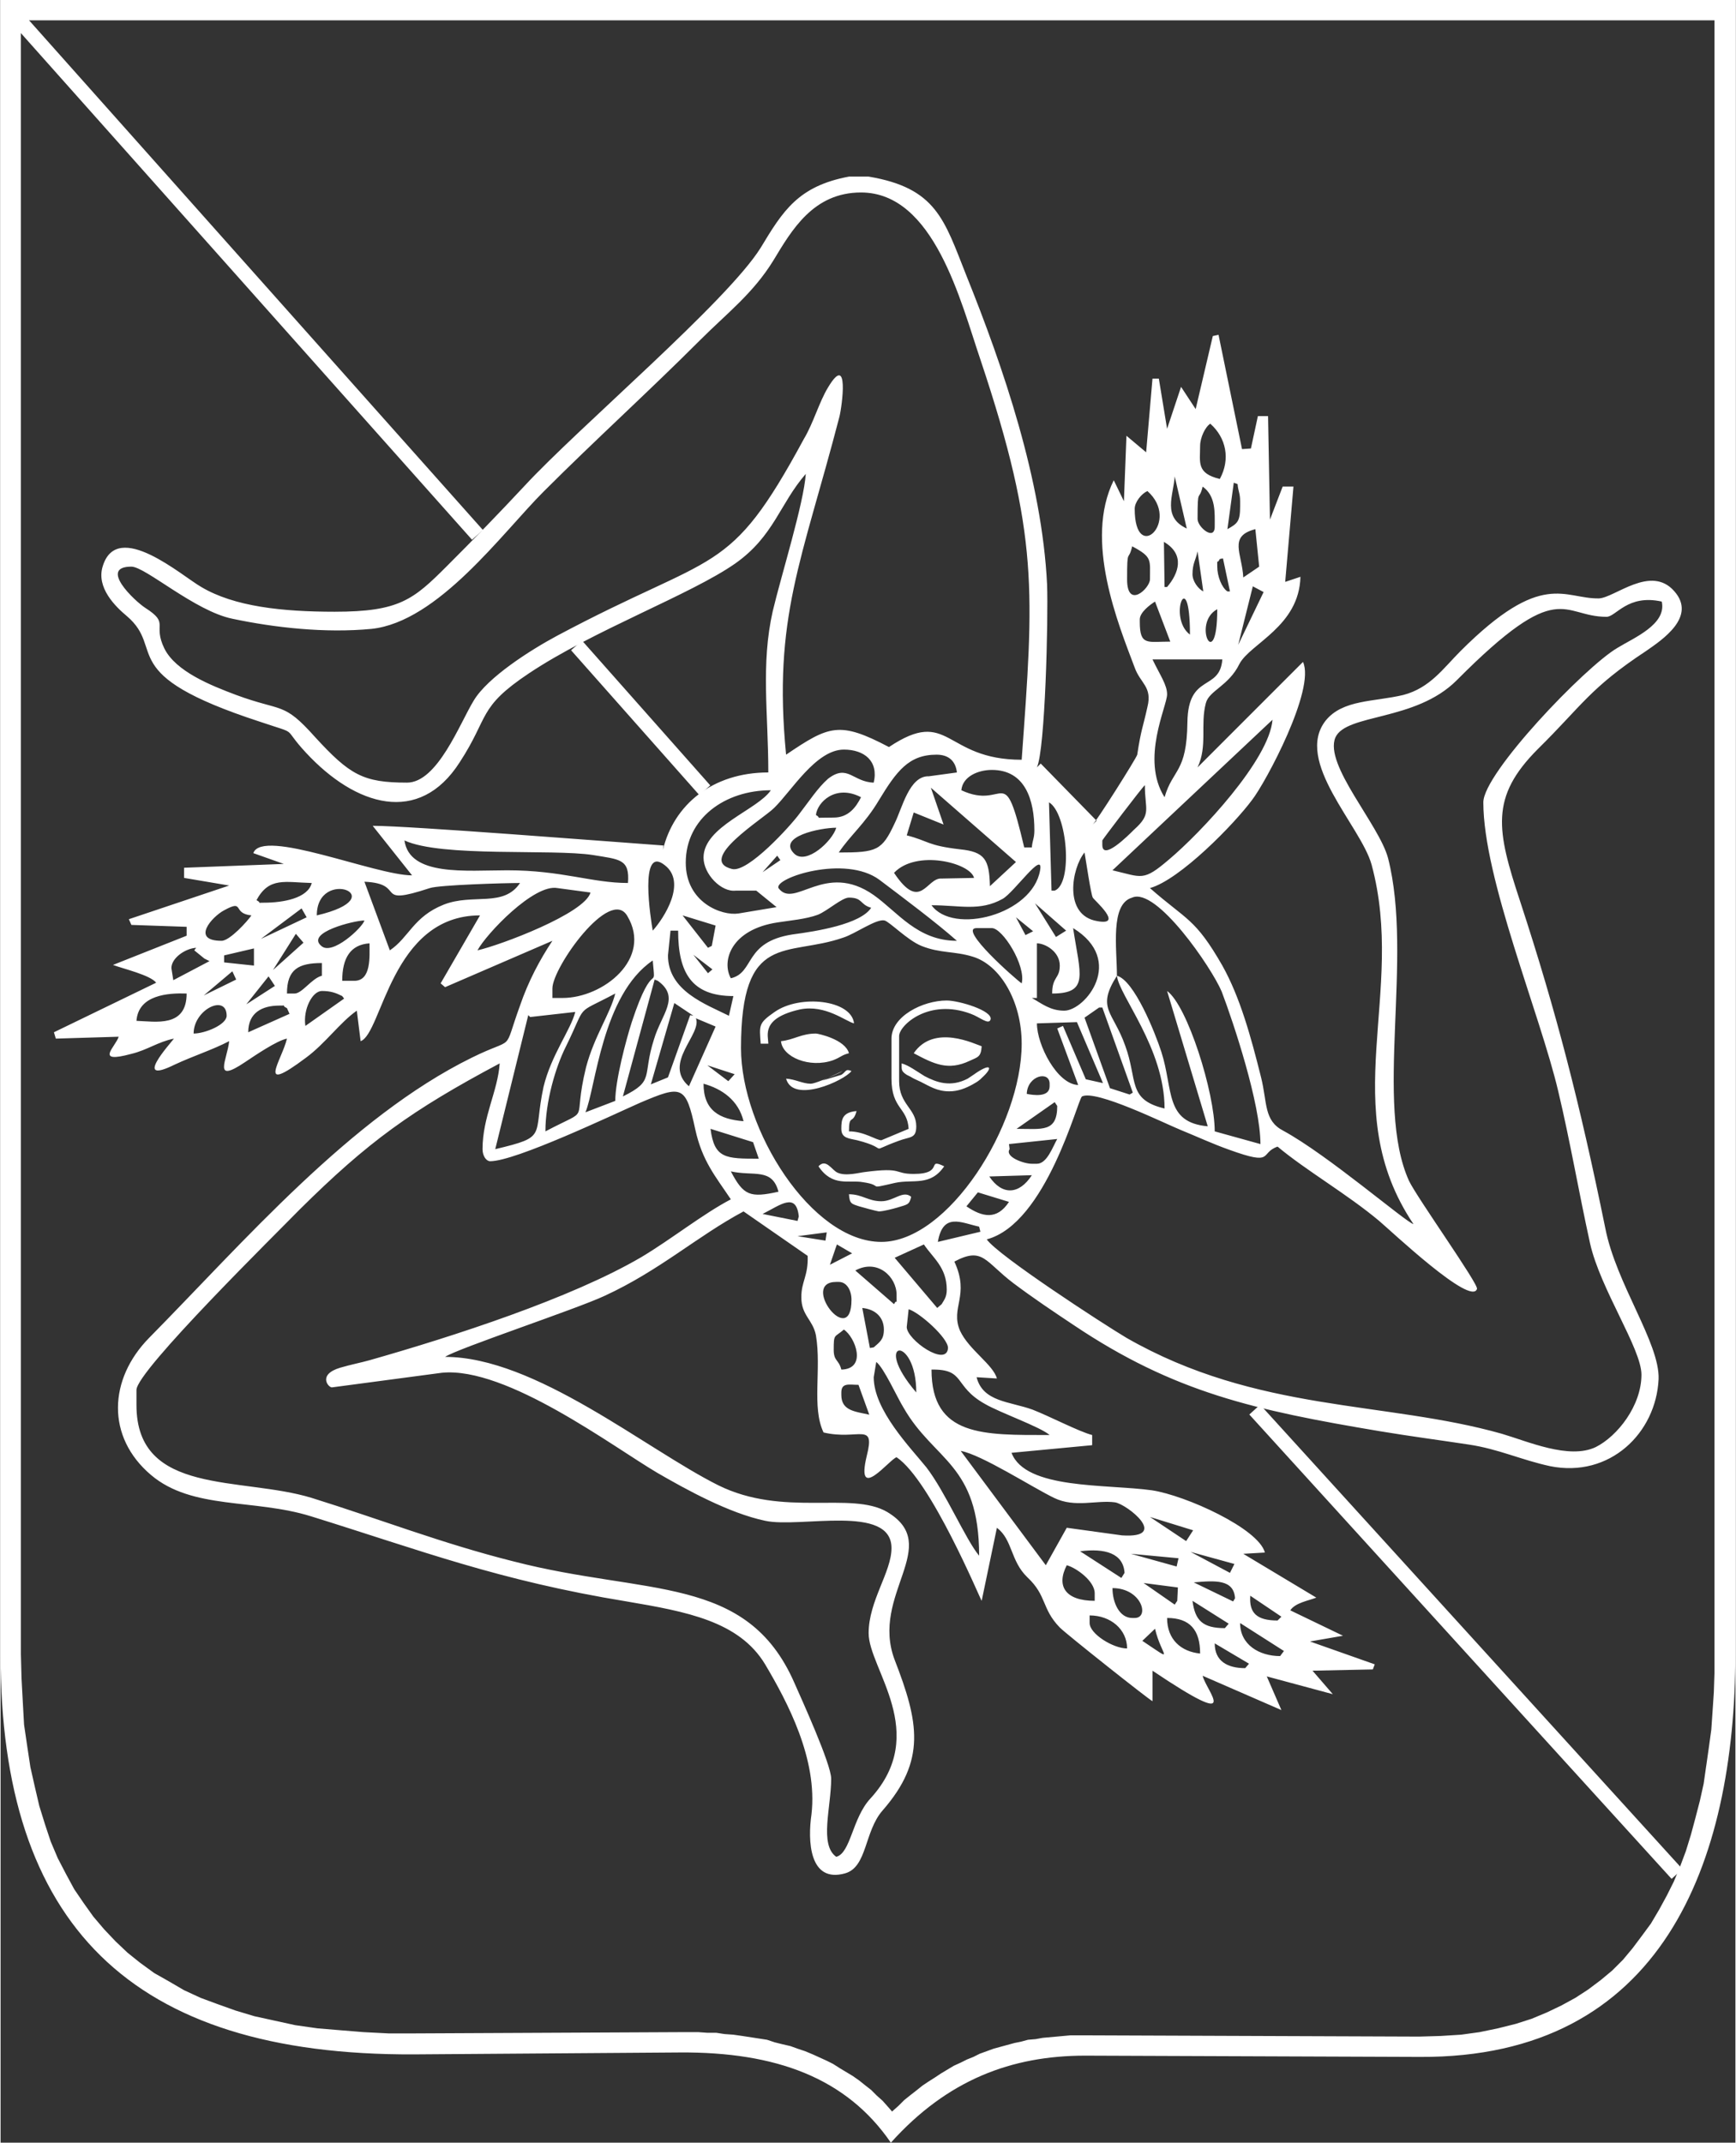 <?xml version="1.0" encoding="UTF-8"?> <svg xmlns="http://www.w3.org/2000/svg" xmlns:xlink="http://www.w3.org/1999/xlink" xmlns:xodm="http://www.corel.com/coreldraw/odm/2003" xml:space="preserve" width="278px" height="343px" version="1.1" style="shape-rendering:geometricPrecision; text-rendering:geometricPrecision; image-rendering:optimizeQuality; fill-rule:evenodd; clip-rule:evenodd" viewBox="0 0 27.32 33.73"><rect x="0" y="0" width="27.32" height="33.73" fill="#333333" stroke="none"/> <defs> <style type="text/css"> .str0 {stroke:white;stroke-width:0.23;stroke-miterlimit:22.926} .fil1 {fill:none} .fil0 {fill:white} </style> </defs> <g id="Livello_x0020_1">  <g> <path class="fil0" d="M19.12 25.87l0.54 0.32 -0.06 0.07c-0.28,0 -0.48,-0.11 -0.48,-0.39zm-5.72 -9.01c-0.1,-0.04 -0.08,0.01 -0.16,0.06l-0.3 0.09 0.32 -0.15c-0.03,0.02 -0.07,0.04 -0.14,0.07 -0.07,0.03 -0.3,0.13 -0.36,0.13 -0.13,0 -0.24,-0.07 -0.39,-0.08 0.11,0.4 0.92,0.03 1.03,-0.12l0 0zm0.87 0.06c-0.09,-0.06 -0.08,-0.08 -0.08,-0.18 0.11,0.03 0.23,0.12 0.36,0.2l0.68 0.04c0.03,-0.02 0.06,-0.04 0.09,-0.06 0.28,-0.2 0.32,-0.12 0.13,0.05l-0.02 0.02 0 0 0 0c-0.05,0.04 -0.05,0.04 -0.12,0.08 -0.11,0.06 -0.23,0.11 -0.37,0.11 -0.19,0 -0.31,-0.08 -0.45,-0.15 -0.11,-0.05 -0.11,-0.05 -0.16,-0.08l-0.06 -0.03 0 0zm-0.12 -0.01l0 -0.6c0,-0.17 0.47,-0.6 1.13,-0.35 0.14,0.05 0.28,0.18 0.31,0.09 0.04,-0.14 -0.5,-0.3 -0.69,-0.3 -0.38,0 -0.87,0.25 -0.87,0.6l0 0.63c0,0.48 0.25,0.45 0.27,0.79l-0.43 0.18c-0.08,0 -0.27,-0.14 -0.51,-0.14 0,-0.28 0.06,-0.1 0.12,-0.32 -0.23,0.02 -0.24,0.14 -0.24,0.28 0,0.15 0.12,0.15 0.25,0.18 0.55,0.14 0.13,0.2 0.65,0.01 0.18,-0.07 0.28,-0.03 0.28,-0.23 0,-0.28 -0.27,-0.34 -0.27,-0.71l0 -0.11zm-0.32 2.16c0.07,0 0.22,-0.04 0.29,-0.06 0.16,-0.05 0.19,-0.04 0.22,-0.17 -0.13,-0.11 -0.27,0.07 -0.47,0.07 -0.21,0 -0.3,-0.11 -0.51,-0.11 0.01,0.15 0.04,0.15 0.16,0.19 0.03,0.01 0.29,0.08 0.31,0.08zm1.4 -2.09c-0.27,0.14 -0.49,0.06 -0.68,-0.04l0.68 0.04zm-3.26 -0.55l0.12 0c0,-0.13 -0.12,-0.4 0.5,-0.54 0.4,-0.08 0.72,0.19 0.85,0.22 -0.04,-0.37 -0.85,-0.46 -1.25,-0.18 -0.26,0.18 -0.24,0.21 -0.22,0.5zm0.91 1.93c0.22,0.33 0.48,0.21 0.7,0.25 0.35,0.05 0.03,0.12 0.51,0.01 0.28,-0.06 0.55,0.06 0.77,-0.26 -0.29,-0.14 0.01,0.12 -0.48,0.12 -0.32,0 -0.16,-0.11 -0.77,-0.03 -0.09,0.01 -0.3,0.07 -0.43,0.01 -0.09,-0.04 -0.18,-0.23 -0.3,-0.1zm1.5 -1.78c0.32,0.17 0.54,0.28 0.88,0.12 0.13,-0.06 0.18,-0.06 0.19,-0.23 -0.1,-0.03 -0.75,-0.36 -1.07,0.11zm-2.09 -0.19c0.02,0.25 0.45,0.43 0.82,0.3 0.13,-0.05 0.13,-0.08 0.25,-0.11 -0.06,-0.22 -0.49,-0.31 -0.52,-0.31 -0.23,0 -0.35,0.1 -0.55,0.12zm5.89 9.25c0.1,0.43 0.34,0.55 -0.2,0.19l0.2 -0.19zm1.34 -0.09l0.69 0.44 -0.06 0.08c-0.33,0 -0.63,-0.18 -0.63,-0.52zm-1.15 -0.08c0.36,0 0.52,0.19 0.52,0.56 -0.3,-0.03 -0.52,-0.22 -0.52,-0.56zm-1.22 0.08l0 -0.12c0.33,0 0.59,0.22 0.59,0.52 -0.22,0 -0.59,-0.23 -0.59,-0.4zm2.53 -0.43l0.49 0.33 -0.06 0.06c-0.33,0 -0.45,-0.12 -0.43,-0.39zm-0.91 0.08l0.57 0.36 -0.06 0.07c-0.35,0 -0.47,-0.12 -0.51,-0.43zm-1.26 -0.2c0.46,0 0.59,0.47 0.35,0.47l-0.04 0c-0.2,0 -0.31,-0.24 -0.31,-0.47zm0.49 -0.08l0.54 0.07 -0.01 0.21 -0.04 0.06 -0.49 -0.34zm0.79 -0.01c0.34,-0.03 0.63,-0.05 0.65,0.25l-0.03 0.05 -0.62 -0.3zm-2 -0.27c0.15,0.04 0.44,0.25 0.44,0.44l0 0.12c-0.46,0 -0.61,-0.23 -0.44,-0.56zm1.95 -0.21l0.69 0.19 -0.07 0.14 -0.62 -0.33zm-0.94 0.03l0.75 0.07 -0.03 0.13 -0.72 -0.2zm-0.8 -0.04c0.39,-0.05 0.68,0.03 0.7,0.34l-0.05 0.08 -0.65 -0.42zm1.1 -0.54l0.68 0.21 -0.11 0.17 -0.57 -0.38zm-2.98 -1.04c0.33,0.06 1.12,0.57 1.47,0.74 0.33,0.16 0.67,0.03 0.96,0.07 0.19,0.03 0.87,0.57 0.11,0.52l-0.87 -0.12 -0.33 0.59 -1.34 -1.8zm-1.88 -0.88l0 -0.04c0,-0.16 0.13,-0.12 0.27,-0.12l0.17 0.47c-0.22,-0.05 -0.44,-0.06 -0.44,-0.31zm1.42 -0.4c0.54,-0.01 0.34,0.26 0.84,0.54 0.24,0.14 0.87,0.36 1.02,0.49 -1.04,0 -1.86,0.03 -1.86,-1.03zm-0.91 0.12l0.04 -0.24c0.12,0.09 0.33,0.56 0.43,0.72 0.48,0.84 1.19,0.88 1.19,2.33 -0.21,-0.25 -0.53,-1 -0.83,-1.39 -0.25,-0.31 -0.83,-0.9 -0.83,-1.42zm0.67 0.24c-0.72,-0.84 0,-0.92 0,0zm-1.3 -0.67c0,-0.26 0.01,-0.19 0.16,-0.32 0.18,0.12 0.37,0.62 -0.04,0.63 -0.04,-0.16 -0.12,-0.13 -0.12,-0.31zm1.15 -0.36l0.03 -0.28c0.17,0.05 0.62,0.45 0.62,0.61 -0.02,0.31 -0.65,-0.13 -0.65,-0.33zm-0.7 -0.3c0.21,0.02 0.34,0.15 0.34,0.34 0,0.16 -0.07,0.2 -0.16,0.28l-0.06 0.01 -0.12 -0.63zm-0.41 -0.41l0.04 0c0.13,0 0.2,0.14 0.2,0.28 0,0.79 -0.82,-0.28 -0.24,-0.28zm0.3 -0.18c0.35,-0.19 0.65,0.1 0.65,0.38l0 0.04c0,0.15 0.01,0.01 -0.04,0.11l-0.61 -0.53zm0.62 -0.2l0.46 -0.21c0.14,0.21 0.36,0.36 0.36,0.71 0,0.12 -0.04,0.16 -0.08,0.23l-0.07 0.06 -0.67 -0.79zm-1.02 0.11l0.11 -0.32 0.24 0.14 -0.35 0.18zm-0.51 -0.45l0.46 -0.06 -0.02 0.13 -0.44 -0.07zm2.21 0.09c0.08,-0.47 0.37,-0.3 0.65,-0.24l0.02 0.08 -0.67 0.16zm-2.76 -0.44c0.28,-0.14 0.53,-0.35 0.57,0.04l-0.02 0.07 -0.55 -0.11zm3.21 -0.12l0.18 -0.22 0.49 0.15c-0.19,0.29 -0.42,0.24 -0.67,0.07zm0.36 -0.47l0.67 -0.02c-0.2,0.31 -0.47,0.32 -0.67,0.02zm-4.07 -0.08c0.36,0.08 0.65,-0.06 0.75,0.32 -0.45,0.1 -0.55,0.06 -0.75,-0.32zm4.82 -0.12l-0.08 0c-0.13,0 -0.43,-0.11 -0.35,-0.23l-0.01 -0.08 0.76 -0.08c-0.07,0.12 -0.16,0.39 -0.32,0.39zm-5.14 -0.55l0.67 0.21 0.09 0.26c-0.52,0 -0.7,0 -0.76,-0.47zm4.82 0l0.6 -0.42 0.04 0.06c0,0.42 -0.24,0.36 -0.64,0.36zm-4.93 -0.71c0.29,0.08 0.55,0.26 0.63,0.59 -0.38,-0.03 -0.63,-0.17 -0.63,-0.59zm5.09 0.16c0.01,-0.29 0.36,-0.37 0.36,-0.16l0 0.04c0,0.18 -0.26,0.14 -0.36,0.12zm-5.03 -0.45l0.43 0.14 -0.1 0.11 -0.33 -0.25zm-3.54 1.32c0,0.11 0.06,0.19 0.12,0.19 0.4,0 1.93,-0.73 2.36,-0.92 0.66,-0.28 0.72,-0.28 0.87,0.42 0.11,0.5 0.32,0.74 0.56,1.1 -0.44,0.23 -0.94,0.63 -1.41,0.91 -1.11,0.65 -2.97,1.25 -4.27,1.62 -0.14,0.04 -0.3,0.07 -0.47,0.12 -0.37,0.11 -0.18,0.32 -0.13,0.31l1.73 -0.23c1.02,-0.1 2.7,1.17 3.4,1.58 0.45,0.26 1.12,0.63 1.69,0.75 0.55,0.12 1.99,-0.27 1.99,0.43 0,0.38 -0.36,0.83 -0.36,1.34 0,0.56 0.97,1.57 0.03,2.6 -0.29,0.31 -0.31,0.86 -0.54,0.92 -0.27,-0.19 -0.08,-0.78 -0.08,-1.23 0,-0.23 -0.47,-1.26 -0.58,-1.51 -0.75,-1.71 -2.33,-1.37 -4.42,-1.91 -1.12,-0.28 -2.12,-0.67 -3.18,-1 -1.11,-0.34 -2.76,-0.03 -2.76,-1.46l0 -0.24c0,-0.3 2.23,-2.49 2.57,-2.84 1.08,-1.07 1.76,-1.56 3.15,-2.3 -0.03,0.44 -0.27,0.84 -0.27,1.35zm6.28 1.46c-1.1,0 -2.21,-1.77 -2.21,-3.05 0,-1.85 0.72,-1.43 1.61,-1.74 0.19,-0.06 0.52,-0.3 0.65,-0.27 0.08,0.02 0.36,0.31 0.58,0.4 0.3,0.12 0.52,0.08 0.81,0.17 0.43,0.13 0.77,0.7 0.77,1.37 0,1.29 -1.16,3.12 -2.21,3.12zm3.1 -2.47c-0.33,-0.01 -0.65,-0.63 -0.65,-0.97l0.63 -0.02 0.41 0.96 -0.27 -0.06 -0.36 -0.84 -0.09 0.04 0.33 0.89zm0.1 -1.06l0.23 -0.16 0.05 0 0.48 1.34 -0.05 0.03 -0.31 -0.1 -0.4 -1.11zm-6.12 0.01l0.31 0.13 -0.42 0.94c-0.42,-0.36 0.21,-0.82 0.11,-1.07zm-7.91 0.24c0,-0.38 0.52,-0.63 0.52,-0.28 0,0.14 -0.34,0.28 -0.52,0.28zm7.47 0.69l-0.27 0.11 0.37 -1.28 0.3 0.2 -0.05 -0.01 -0.35 0.98zm-2.72 1.13l0.52 -2.11 0.03 0.03 0.71 -0.08c-0.07,0.28 -0.38,0.68 -0.5,1.18 -0.17,0.79 0.08,0.78 -0.76,0.98zm-3.89 -1.84c0,-0.31 0.22,-0.42 0.49,-0.42 0.15,0 0.01,-0.01 0.12,0.04l0.04 0.09 -0.65 0.29zm13.68 -0.89c0.03,0.31 0.75,1.14 0.75,2.09 -0.59,-0.14 -0.42,-0.45 -0.62,-0.99 -0.19,-0.54 -0.46,-0.58 -0.13,-1.1zm-15.44 0.71c0.03,-0.41 0.5,-0.44 0.79,-0.43 0,0.54 -0.49,0.44 -0.79,0.43zm7.66 1.19l0.5 -1.84 0.05 0.02c0.36,0.26 0.06,0.52 -0.06,0.92 -0.19,0.59 0.02,0.65 -0.49,0.9zm-1.22 0.55c0,-0.47 0.16,-1.01 0.32,-1.33 0.35,-0.71 0.12,-0.49 0.78,-0.84 -0.08,0.32 -0.33,0.67 -0.46,1.16 -0.23,0.94 0.12,0.61 -0.64,1.01zm-3.78 -1.66c-0.04,-0.26 0.11,-0.55 0.26,-0.55 0.14,0 0.22,0.03 0.32,0.08l0.03 0.04 -0.61 0.43zm-0.93 -0.34l0.35 -0.44 0.1 0.15 -0.45 0.29zm-0.67 -0.14l0.45 -0.38 0.06 0.13 -0.51 0.25zm14.38 -0.31c0,-0.43 -0.11,-1.13 0.24,-1.23 0.38,-0.17 1.25,1.1 1.41,1.48 0.19,0.5 0.61,1.77 0.61,2.4l-0.72 -0.2c0,-0.61 -0.43,-1.98 -0.75,-2.21l0.64 2.13c-0.68,-0.06 -0.54,-0.58 -0.73,-1.17 -0.1,-0.31 -0.43,-1.13 -0.7,-1.2zm-7.9 1.97l-0.47 0.18c0.16,-0.37 0.26,-1.85 1.06,-2.39 0.05,0.55 0.02,-0.09 -0.33,0.97 -0.09,0.28 -0.26,0.92 -0.26,1.24zm-5.05 -1.69l-0.12 0c0,-0.38 0.18,-0.48 0.55,-0.48l0 0.2c-0.16,0.04 -0.31,0.28 -0.43,0.28zm0.94 -0.2l-0.19 0c0,-0.36 0.13,-0.57 0.43,-0.59 0,0.21 0.03,0.59 -0.24,0.59zm4.94 -0.4l0.04 -0.39 0.12 0c0,0.66 0.21,1.03 0.87,1.03l-0.07 0.31c-0.36,-0.18 -0.96,-0.39 -0.96,-0.95zm-6.99 0l0.47 -0.11 0 0.27 -0.47 -0.05 0 -0.11zm-0.8 0.39l-0.03 -0.19c0,-0.16 0.22,-0.31 0.39,-0.32l-0.03 0.04 0.16 0.13 0.08 0.04 -0.57 0.3zm8.19 -0.4l0.3 0.23 -0.07 0.06 -0.23 -0.29zm-2.06 0.68l-0.16 0 0 -0.15c0,-0.33 0.91,-1.61 1.18,-1.14 0.4,0.67 -0.38,1.29 -1.02,1.29zm-4.56 -0.44l0.36 -0.57 0.12 0.14 -0.48 0.43zm12.6 -0.66c0.83,0.51 0.19,1.3 -0.14,1.3 -0.22,0 -0.35,-0.11 -0.51,-0.2l0.08 0 0 -0.86c0.13,0 0.36,0.13 0.36,0.35 0,0.21 -0.12,0.17 -0.12,0.44 0.59,0 0.44,-0.3 0.33,-1.03zm-1.52 0l-0.31 0.2 0.31 -0.2zm0 0l0.24 0c0.17,0 0.54,0.59 0.47,0.87 -0.09,-0.06 -1.01,-0.87 -0.71,-0.87zm0.62 -0.17l0.27 0.22 -0.12 0.06 -0.15 -0.28zm-10.26 0.05c-0.03,0.11 -0.51,0.56 -0.68,0.4 -0.25,-0.21 0.52,-0.4 0.68,-0.4zm5.01 -0.08l0.52 0.16 -0.06 0.32 -0.06 0.03 -0.4 -0.51zm-6.64 0.37l0.64 -0.48 0.08 0.14 -0.72 0.34zm-0.62 0.03c-0.49,0 -0.15,-0.38 0.04,-0.48 0.33,-0.18 0.12,0.05 0.43,0.08 -0.06,0.09 -0.34,0.4 -0.47,0.4zm12.81 -0.59l0.49 0.43 -0.16 0.1 -0.33 -0.53zm-4.79 1.18c-0.15,-0.27 0,-0.77 0.74,-0.88 0.19,-0.03 0.44,-0.05 0.63,-0.12 0.15,-0.06 0.38,-0.27 0.49,-0.27 0.22,0 0.17,0.11 0.35,0.16 -0.17,0.26 -0.86,0.37 -1.24,0.42 -0.77,0.12 -0.59,0.6 -0.97,0.69zm5.57 -1.98c0.02,0.11 0.1,0.66 0.13,0.71 0.02,0.04 0.5,0.45 0.07,0.37 -0.54,-0.09 -0.4,-0.84 -0.2,-1.08zm-12.09 0.99c0,-0.77 1.24,-0.29 0,0zm5.29 0.24c-0.03,-0.17 -0.22,-1.36 0.19,-1.03 0.35,0.27 -0.01,0.83 -0.19,1.03zm-2.76 0.31c0.14,-0.26 0.89,-1.05 1.26,-0.98l0.52 0.07c-0.09,0.33 -1.42,0.83 -1.78,0.91zm-3.36 -0.75c-0.15,0 -0.01,0.02 -0.12,-0.04 0.2,-0.37 0.45,-0.28 0.87,-0.27 -0.06,0.24 -0.45,0.31 -0.75,0.31zm1.58 -0.33c0.68,0.03 0.12,0.4 1.03,0.1 0.15,-0.05 1.19,-0.08 1.42,-0.08 -0.26,0.39 -0.74,0.16 -1.2,0.34 -0.48,0.19 -0.55,0.52 -0.85,0.72l-0.4 -1.08zm9.33 0.93c-0.62,0 -0.93,-0.45 -1.31,-0.72 -0.77,-0.54 -1.25,0.23 -1.5,-0.11 -0.07,-0.16 1.05,-0.53 1.59,-0.13 0.37,0.28 0.88,0.66 1.22,0.96zm-0.99 -1.07c0.35,-0.37 1.2,-0.16 1.26,0.08l-0.51 0.01c-0.24,-0.02 -0.33,0.54 -0.75,-0.09zm0.59 0.51c0.45,0 0.76,0.1 1.12,-0.1 0.18,-0.1 0.65,-0.78 0.59,-0.45 -0.12,0.7 -1.37,1.02 -1.71,0.55zm-2.66 -0.52l0.23 -0.26 0.05 0.07 -0.28 0.19zm4.51 -1.1c0.29,0.17 0.38,1.28 0.09,1.39l-0.05 0 -0.04 -1.39zm-10.15 0.6c0.58,0.27 2.33,0.13 2.97,0.23 0.42,0.07 0.58,0.06 0.55,0.44 -0.57,0 -1.04,-0.2 -1.9,-0.2 -0.65,0 -1.54,0.1 -1.62,-0.47zm6.8 -0.2c-0.06,0.21 -0.47,0.59 -0.66,0.41 -0.28,-0.27 0.41,-0.41 0.66,-0.41zm4.19 0.27l0 -0.07c0,-0.01 0.63,-0.84 0.67,-0.87 0,0.39 0.11,0.45 -0.17,0.7 -0.09,0.09 -0.5,0.5 -0.5,0.24zm-4.23 -0.43c-0.36,0 -0.17,0.02 -0.28,-0.04 0.02,-0.2 0.31,-0.49 0.71,-0.28 -0.08,0.16 -0.2,0.32 -0.43,0.32zm1.53 -0.47l1.34 1.17 -0.41 0.38c-0.01,-0.42 -0.08,-0.54 -0.47,-0.58 -0.52,-0.06 -0.49,-0.13 -0.84,-0.22l0.11 -0.36 0.47 0.19 -0.2 -0.58zm-3.58 1.1c0,0.26 0.28,0.55 0.51,0.52l0.32 0 0.32 0.26 -0.6 0.1c-0.26,0.04 -0.83,-0.17 -0.83,-0.8 0,-0.7 0.62,-1.14 1.34,-1.14 -0.21,0.31 -1.06,0.57 -1.06,1.06zm4.54 -1.38c0.53,0 0.67,0.48 0.67,0.95 0,0.13 -0.03,0.15 -0.04,0.27l-0.12 0c-0.33,-1.4 -0.28,-0.57 -0.99,-0.9 0.02,-0.22 0.27,-0.32 0.48,-0.32zm-0.99 0.1c-0.31,-0.01 -0.42,0.5 -0.54,0.74 -0.2,0.43 -0.28,0.46 -0.88,0.46 0.18,-0.27 0.41,-0.45 0.63,-0.82 0.28,-0.46 0.47,-0.72 0.91,-0.72 0.19,0 0.3,0.1 0.32,0.28l-0.44 0.06zm-1.34 -0.42c0.32,0 0.55,0.18 0.47,0.52 -0.33,-0.01 -0.41,-0.3 -0.72,-0.06 -0.16,0.14 -0.31,0.37 -0.45,0.55 -0.14,0.19 -0.81,0.93 -1.06,0.87 -0.57,-0.14 0.49,-0.79 0.66,-0.96 0.27,-0.26 0.66,-0.92 1.1,-0.92zm6.75 -0.47c-0.05,0.63 -1.13,1.78 -1.63,2.2 -0.41,0.35 -0.42,0.28 -0.89,0.17l2.52 -2.37zm-1.89 -0.95l1.89 0.95 -1.89 -0.95zm0 0l1.1 0c-0.04,0.51 -0.54,0.21 -0.55,0.99 -0.01,0.8 -0.23,0.73 -0.36,1.18 -0.38,-0.6 0.04,-1.43 0.04,-1.62 0,-0.15 -0.11,-0.3 -0.23,-0.55zm-0.2 -0.59l0 -0.04c0,-0.11 0.16,-0.23 0.24,-0.28l0.24 0.63c-0.36,0 -0.48,0.07 -0.48,-0.31zm1.22 -0.2c0,1.04 -0.41,0.22 0,0zm0.33 0.56l0.23 -0.92 0.17 0.09 -0.4 0.83zm3.86 2.48c0,1.2 0.89,3.32 1.18,4.55 0.19,0.8 0.32,1.57 0.5,2.39 0.16,0.72 0.81,1.66 0.81,2.07 0,0.49 -0.38,0.97 -0.72,1.14 -0.42,0.2 -1.07,-0.09 -1.48,-0.21 -1.84,-0.52 -3.85,-0.33 -5.91,-1.51 -0.37,-0.22 -2.03,-1.3 -2.2,-1.55 0.94,-0.25 1.43,-2.2 1.5,-2.25 0.22,-0.11 1.29,0.42 1.56,0.53 0.27,0.11 0.48,0.21 0.76,0.31 0.72,0.26 0.47,0.05 0.76,-0.05 0.44,0.37 1.1,0.75 1.6,1.17 0.19,0.16 1.45,1.35 1.54,1.07 0.03,-0.07 -0.94,-1.43 -1.07,-1.7 -0.55,-1.21 0.07,-3.51 -0.33,-5.08 -0.14,-0.53 -1.01,-1.47 -0.83,-1.9 0.17,-0.38 1.26,-0.25 1.91,-0.9 1.63,-1.64 1.65,-1 2.36,-1 0.15,0 0.33,-0.36 0.87,-0.24 0.08,0.36 -0.44,0.57 -0.7,0.73 -0.51,0.3 -2.11,1.97 -2.11,2.43zm-4.62 -2.64c-0.36,-0.27 0,-1.13 0,0zm-0.99 -0.87l2.49 0.04 -2.49 -0.04zm0 0c0,-0.52 0.02,-0.26 0.08,-0.52 0.32,0.17 0.28,0.21 0.28,0.52 0,0.14 -0.36,0.48 -0.36,0zm1.03 -0.08c0,-0.17 0.05,-0.22 0.08,-0.36l0.09 0.63c-0.08,-0.04 -0.17,-0.16 -0.17,-0.27zm0.39 -0.12c0,-0.15 -0.01,-0.02 0.04,-0.12l0.05 -0.01 0.11 0.52 -0.04 0c-0.09,-0.06 -0.16,-0.24 -0.16,-0.39zm-0.84 -0.39c0.34,0.2 0.23,0.5 0.05,0.71l-0.04 0 -0.01 -0.71zm1.44 -0.2l0.06 0.59 -0.25 0.17c-0.02,-0.38 -0.24,-0.65 0.19,-0.76zm-0.91 -0.16c0,-0.52 0.02,-0.26 0.08,-0.51 0.21,0.15 0.19,0.41 0.19,0.63 0,0.23 -0.27,0.01 -0.27,-0.12zm-0.99 -0.16c0,-0.11 0.11,-0.24 0.2,-0.28 0.53,0.47 -0.2,1.17 -0.2,0.28zm1.46 0.32l0.1 -0.73 0.06 0.02c0.01,0.12 0.04,0.14 0.04,0.27l0 0.08c0,0.24 -0.04,0.27 -0.2,0.36zm-0.83 -0.83l0.19 0.82c-0.39,-0.18 -0.21,-0.52 -0.19,-0.82zm0.71 0.04c-0.37,-0.09 -0.31,-0.26 -0.31,-0.52 0,-0.13 0.08,-0.3 0.16,-0.35 0.25,0.22 0.32,0.56 0.15,0.87zm-12.8 4.78c-0.69,0 -0.9,-0.12 -1.45,-0.72 -0.5,-0.56 -0.51,-0.39 -1.24,-0.66 -0.4,-0.15 -0.95,-0.37 -1.13,-0.73 -0.19,-0.39 0.09,-0.39 -0.3,-0.64 -0.17,-0.11 -0.74,-0.65 -0.22,-0.65 0.22,0 1,0.7 1.59,0.82 0.66,0.14 1.46,0.23 2.19,0.16 1.05,-0.11 2.06,-1.51 2.71,-2.16 0.82,-0.82 1.65,-1.57 2.47,-2.39 0.42,-0.42 0.83,-0.73 1.15,-1.25 0.29,-0.48 0.63,-1.07 1.38,-1.07 1.15,0 1.57,1.72 1.88,2.63 0.93,2.78 0.84,3.66 0.65,6.3 -1.23,0 -1.13,-0.84 -2.09,-0.2 -0.78,-0.41 -0.94,-0.34 -1.62,0.12 -0.21,-2.16 0.25,-3.05 0.84,-5.32 0.04,-0.16 0.16,-1.03 -0.18,-0.46 -0.14,0.23 -0.23,0.56 -0.38,0.81 -1.19,2.2 -1.36,1.75 -3.89,3.1 -0.41,0.22 -1.09,0.65 -1.31,1.02 -0.22,0.36 -0.57,1.29 -1.05,1.29zm-1.89 4.03c-0.08,0.34 -0.5,0.9 0.3,0.3 0.3,-0.22 0.54,-0.56 0.8,-0.74l0.06 0.48c0.34,-0.12 0.48,-1.98 1.88,-1.98l-0.62 1.07 0.07 0.06 1.69 -0.73c-0.2,0.3 -0.38,0.64 -0.51,1.02 -0.28,0.77 -0.05,0.47 -0.76,0.82 -1.91,0.94 -3.6,2.91 -5.08,4.41 -0.64,0.65 -0.68,1.56 0.03,2.16 0.65,0.55 1.62,0.37 2.52,0.65 1.74,0.54 2.95,1.01 4.97,1.34 0.94,0.16 1.77,0.31 2.18,0.99 0.35,0.59 0.83,1.49 0.73,2.36 -0.06,0.41 -0.04,1.09 0.53,0.93 0.35,-0.1 0.3,-0.66 0.59,-0.99 0.69,-0.79 0.57,-1.39 0.19,-2.37 -0.39,-1.03 0.77,-1.8 -0.12,-2.33 -0.57,-0.33 -1.63,0.09 -2.66,-0.42 -1.14,-0.57 -2.88,-2.02 -4.3,-2.02 0.19,-0.13 2.06,-0.75 2.51,-0.96 0.87,-0.4 1.46,-0.94 2.19,-1.33l1.01 0.7c0.01,0.32 -0.1,0.4 -0.1,0.65 0,0.29 0.18,0.35 0.23,0.6 0.09,0.54 -0.07,1.13 0.12,1.53 0.55,0.13 0.82,-0.18 0.68,0.37 -0.18,0.75 0.36,0.05 0.47,0.02 0.54,0.36 1.32,2.24 1.34,2.26l0.24 -1.15c0.25,0.19 0.21,0.52 0.48,0.78 0.31,0.29 0.22,0.49 0.51,0.79 0.11,0.11 1.41,1.14 1.46,1.16l0 -0.48c1.46,0.98 0.84,0.31 0.79,0.08l1.24 0.54 -0.23 -0.53 1.04 0.28 -0.32 -0.37 0.95 -0.02 0.03 -0.08 -1.02 -0.36 0.52 -0.09 -0.83 -0.4c0.08,-0.12 0.28,-0.15 0.41,-0.2l-1.15 -0.69 0.34 -0.02c-0.1,-0.38 -1.25,-0.9 -1.78,-0.98 -0.72,-0.1 -1.99,-0.01 -2.21,-0.59l1.27 -0.12 0 -0.16c-0.2,-0.05 -0.68,-0.3 -0.94,-0.4 -0.36,-0.13 -0.78,-0.12 -0.88,-0.51l0.32 0.02c-0.06,-0.22 -0.44,-0.45 -0.58,-0.75 -0.16,-0.37 0.16,-0.55 -0.09,-1.09 0.45,-0.24 0.48,0 0.93,0.34 0.32,0.24 0.62,0.44 0.95,0.66 1.58,1.06 2.85,1.34 4.82,1.67 0.48,0.08 0.94,0.14 1.4,0.21 0.47,0.07 0.82,0.24 1.28,0.34 0.94,0.19 1.67,-0.52 1.71,-1.37 0.02,-0.57 -0.67,-1.5 -0.84,-2.38 -0.4,-1.96 -0.77,-3.4 -1.34,-5.14 -0.37,-1.12 -0.48,-1.64 0.28,-2.4 0.69,-0.68 0.82,-0.96 1.7,-1.54 0.26,-0.18 0.8,-0.54 0.45,-0.94 -0.37,-0.43 -0.94,0.1 -1.19,0.11 -0.55,0.01 -0.89,-0.46 -2.18,0.83 -0.27,0.27 -0.48,0.58 -0.9,0.69 -0.46,0.11 -0.95,0.07 -1.22,0.4 -0.51,0.64 0.55,1.66 0.72,2.27 0.55,2.03 -0.57,3.83 0.66,5.66 -0.12,-0.03 -1.35,-1.09 -2.05,-1.47 -0.31,-0.16 -0.25,-0.44 -0.35,-0.84 -0.16,-0.64 -0.33,-1.26 -0.61,-1.76 -0.43,-0.75 -0.56,-0.71 -1.14,-1.22 0.47,-0.13 1.33,-1.01 1.61,-1.39 0.21,-0.27 1,-1.74 0.8,-2.17l-1.66 1.66c0.16,-0.34 0.04,-0.67 0.13,-1.01 0.05,-0.2 0.36,-0.27 0.53,-0.62 0.17,-0.32 0.94,-0.59 0.96,-1.37l-0.24 0.08 0.13 -1.5 -0.17 0 -0.2 0.52 -0.03 -1.63 -0.16 0 -0.11 0.51 -0.14 0.01 -0.37 -1.8 -0.09 0.02 -0.27 1.15 -0.23 -0.35 -0.22 0.66 -0.13 -0.79 -0.1 0 -0.1 1.16 -0.31 -0.26 -0.04 1.03 -0.16 -0.33c-0.47,0.95 0.07,2.26 0.33,2.95 0.09,0.25 0.28,0.3 0.2,0.62 -0.07,0.32 -0.1,0.35 -0.16,0.75 -0.01,0.05 -0.66,1.08 -0.71,1.11l0.07 -0.07 -0.88 -0.9 -0.06 0.06c0.13,-0.28 0.18,-2.33 0.16,-2.88 -0.08,-1.64 -0.69,-3.42 -1.27,-4.86 -0.35,-0.88 -0.47,-1.38 -1.54,-1.56l-0.31 0c-0.8,0.15 -1.04,0.54 -1.39,1.12 -0.53,0.85 -2.87,2.83 -3.72,3.75 -0.42,0.45 -0.79,0.83 -1.22,1.26 -0.53,0.53 -0.75,0.72 -1.77,0.72 -0.82,0 -1.58,-0.08 -2.1,-0.39 -0.3,-0.17 -1.32,-1.07 -1.55,-0.33 -0.11,0.34 0.2,0.64 0.38,0.79 0.62,0.53 -0.21,0.91 2.09,1.66 0.65,0.22 0.33,0.06 0.73,0.49 0.78,0.84 1.78,1.15 2.42,0.15 0.47,-0.72 0.28,-0.86 1.09,-1.4 1.02,-0.68 2.55,-1.24 3.25,-1.73 0.61,-0.43 0.7,-0.94 1.11,-1.41 -0.03,0.46 -0.39,1.61 -0.52,2.16 -0.19,0.84 -0.07,1.61 -0.07,2.54 -0.88,0 -1.49,0.51 -1.66,1.22l0.01 -0.07c-0.84,-0.06 -4,-0.31 -4.58,-0.31l0.62 0.78c-0.58,0 -2.36,-0.75 -2.5,-0.35l0.48 0.17 -1.57 0.06 0 0.16 0.71 0.12 -1.58 0.53 0.04 0.09 0.87 0.03 0 0.14 -1.16 0.46c0.16,0.06 0.59,0.16 0.68,0.28l-1.61 0.78 0.03 0.1 0.99 -0.03c-0.05,0.16 -0.39,0.43 0.2,0.27 0.25,-0.06 0.42,-0.19 0.67,-0.24 -0.06,0.08 -0.66,0.74 0.01,0.41 0.3,-0.14 0.59,-0.23 0.86,-0.37 -0.03,0.29 -0.27,0.68 0.25,0.33 0.15,-0.1 0.5,-0.34 0.66,-0.37z"></path> </g> </g> <g id="Livello_x0020_1_1">  <path class="fil0" d="M0 0l0 26.04c0,4.25 2.04,6.32 6.51,6.3l4.19 -0.03c1.51,-0.01 2.62,0.4 3.32,1.42 0.89,-0.99 1.9,-1.37 3.06,-1.37l5.27 0.02c3.82,0.02 4.96,-3.05 4.97,-6.34 0,-8.68 0,-17.36 0,-26.04l-27.32 0zm26.86 27.8l0.04 -0.28 0.04 -0.29 0.02 -0.29 0.02 -0.3 0.01 -0.3 0 -0.3 0 -25.72 -26.67 0 0 25.72 0.01 0.38 0.02 0.37 0.02 0.36 0.05 0.34 0.05 0.33 0.07 0.31 0.07 0.3 0.09 0.29 0.09 0.27 0.11 0.26 0.13 0.25 0.13 0.24 0.15 0.22 0.15 0.21 0.17 0.2 0.18 0.19 0.19 0.18 0.2 0.16 0.22 0.16 0.23 0.13 0.24 0.14 0.26 0.12 0.27 0.1 0.28 0.1 0.3 0.09 0.32 0.07 0.32 0.07 0.35 0.05 0.36 0.03 0.37 0.03 0.39 0.02 0.4 0 4.19 -0.02 0.14 0 0.15 0 0.14 0.01 0.14 0 0.13 0.02 0.14 0.01 0.14 0.02 0.13 0.02 0.13 0.02 0.13 0.02 0.12 0.04 0.12 0.03 0.13 0.03 0.11 0.04 0.12 0.04 0.12 0.05 0.11 0.05 0.11 0.05 0.1 0.05 0.11 0.07 0.1 0.06 0.1 0.06 0.1 0.07 0.1 0.08 0.09 0.07 0.09 0.09 0.09 0.08 0.08 0.09 0.07 0.08 0.01 -0.01 0.09 -0.08 0.09 -0.09 0.1 -0.08 0.09 -0.07 0.1 -0.08 0.09 -0.06 0.11 -0.07 0.09 -0.06 0.1 -0.06 0.1 -0.06 0.11 -0.05 0.1 -0.05 0.1 -0.04 0.1 -0.05 0.11 -0.04 0.11 -0.04 0.11 -0.03 0.11 -0.03 0.11 -0.03 0.1 -0.02 0.11 -0.03 0.12 -0.01 0.11 -0.02 0.11 -0.01 0.11 -0.01 0.11 -0.01 0.11 -0.01 0.12 0 0.11 0 5.26 0.02 0.34 -0.01 0.32 -0.02 0.29 -0.04 0.29 -0.06 0.28 -0.07 0.25 -0.08 0.24 -0.1 0.23 -0.11 0.22 -0.12 0.2 -0.13 0.2 -0.15 0.18 -0.15 0.17 -0.17 0.15 -0.18 0.15 -0.2 0.14 -0.19 0.13 -0.22 0.12 -0.22 0.11 -0.22 0.1 -0.24 0.09 -0.24 0.08 -0.26 0.07 -0.26 0.07 -0.27 0.06 -0.27 0.04 -0.28 0 0z"></path> <line class="fil1 str0" x1="0.17" y1="0.18" x2="7.51" y2="8.42"></line> <line class="fil1 str0" x1="9.07" y1="10.16" x2="11.09" y2="12.44"></line> <line class="fil1 str0" x1="19.75" y1="22.19" x2="26.4" y2="29.5"></line> </g> </svg> 